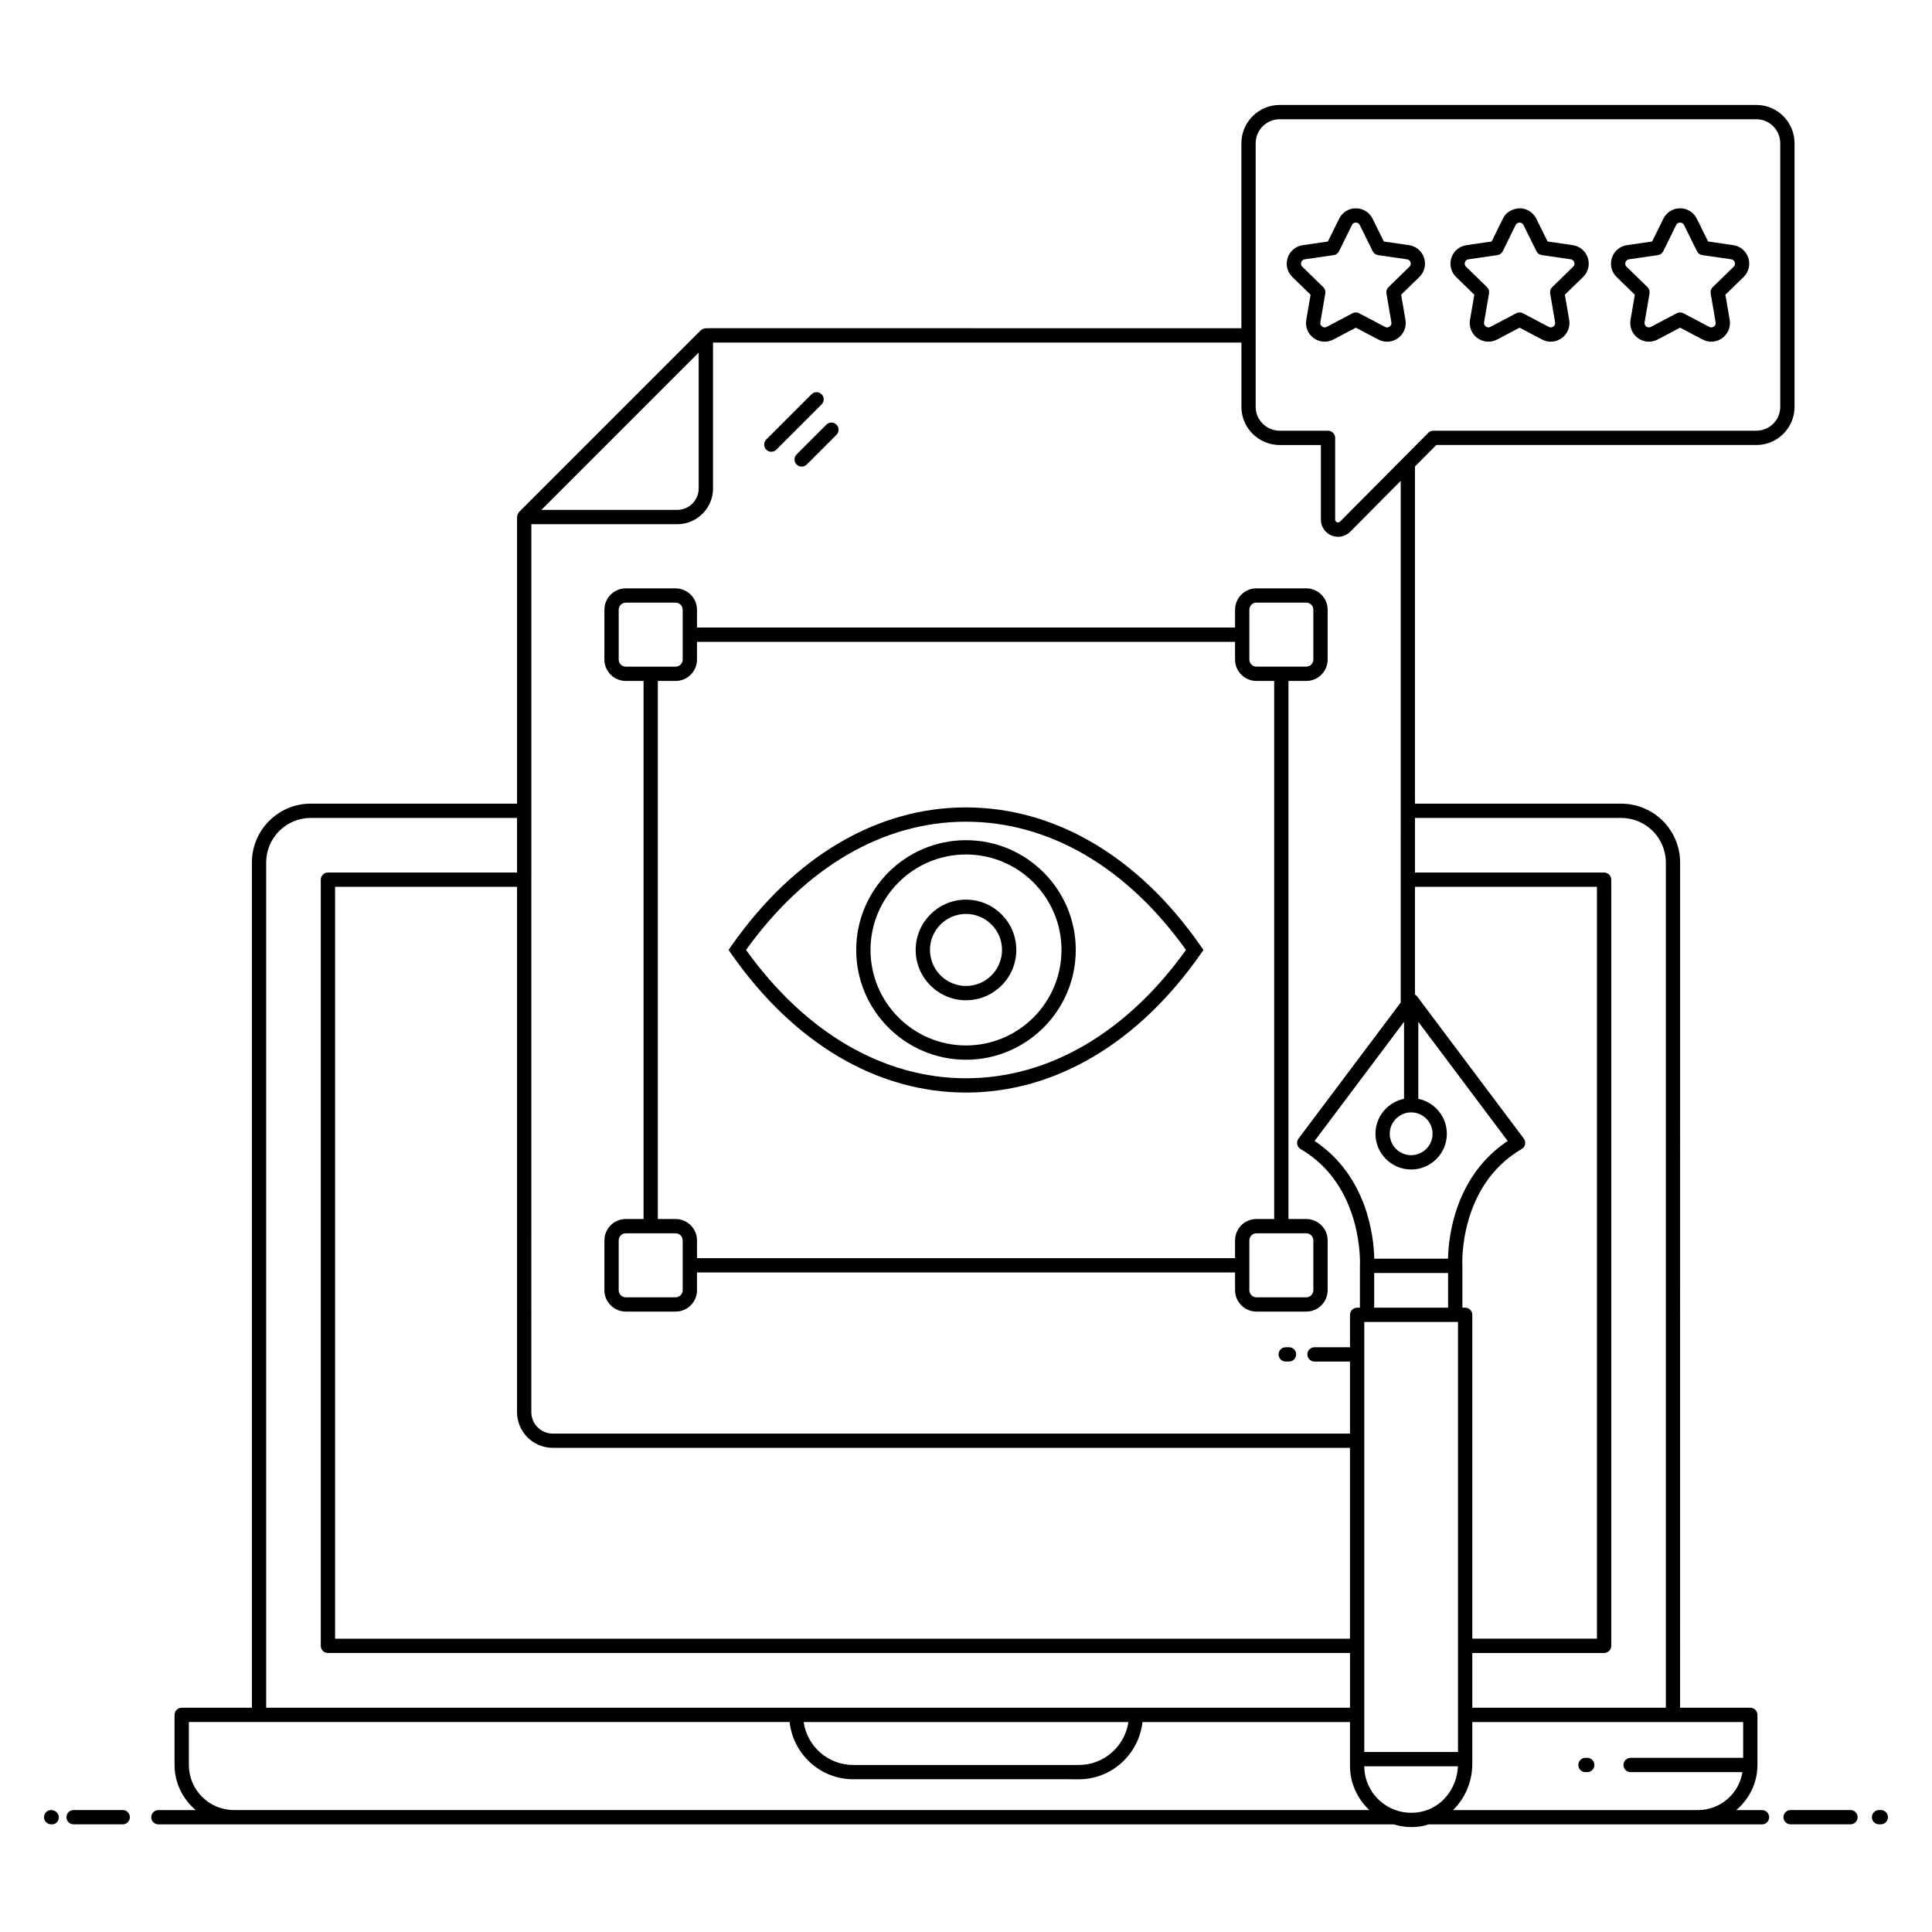 <?xml version="1.0" encoding="UTF-8"?>
<!-- Uploaded to: ICON Repo, www.svgrepo.com, Generator: ICON Repo Mixer Tools -->
<svg fill="#000000" width="800px" height="800px" version="1.1" viewBox="144 144 512 512" xmlns="http://www.w3.org/2000/svg">
 <g>
  <path d="m157.56 623.68c-1.047 0-1.895 0.848-1.895 1.895s0.848 1.895 1.895 1.895h0.246c1.047 0 1.773-0.848 1.773-1.895 0-1.051-0.973-1.895-2.019-1.895z"/>
  <path d="m176.52 623.68h-13.02c-1.047 0-1.895 0.848-1.895 1.895s0.848 1.895 1.895 1.895h13.02c1.047 0 1.895-0.848 1.895-1.895 0-1.051-0.848-1.895-1.895-1.895z"/>
  <path d="m634.39 623.68h-15.863c-1.047 0-1.895 0.848-1.895 1.895s0.848 1.895 1.895 1.895h15.863c1.047 0 1.895-0.848 1.895-1.895 0-1.051-0.848-1.895-1.895-1.895z"/>
  <path d="m642.43 623.68h-0.461c-1.047 0-1.895 0.848-1.895 1.895s0.848 1.895 1.895 1.895l0.461-0.004c1.047 0 1.895-0.848 1.895-1.895 0-1.047-0.848-1.891-1.895-1.891z"/>
  <path d="m564.64 609.84h-0.473c-1.047 0-1.895 0.848-1.895 1.895s0.848 1.895 1.895 1.895h0.473c1.047 0 1.895-0.848 1.895-1.895s-0.848-1.895-1.895-1.895z"/>
  <path d="m485.6 501.03h-0.871c-1.047 0-1.895 0.848-1.895 1.895s0.848 1.895 1.895 1.895h0.871c1.047 0 1.895-0.848 1.895-1.895 0-1.051-0.848-1.895-1.895-1.895z"/>
  <path d="m349.74 263.16 11.996-11.996c0.738-0.738 0.738-1.938 0-2.68-0.738-0.738-1.938-0.738-2.68 0l-11.996 11.996c-0.738 0.738-0.738 1.938 0 2.68 0.738 0.742 1.938 0.742 2.68 0z"/>
  <path d="m355.11 267.11c0.738 0.738 1.938 0.738 2.68 0l7.891-7.891c0.738-0.738 0.738-1.938 0-2.68-0.738-0.738-1.938-0.738-2.68 0l-7.891 7.891c-0.742 0.738-0.742 1.938 0 2.68z"/>
  <path d="m490.17 299.92h-13.199c-3.125 0-5.668 2.543-5.668 5.668v4.711l-142.59 0.004v-4.711c0-3.125-2.543-5.668-5.668-5.668h-13.199c-3.125 0-5.672 2.543-5.672 5.668v13.199c0 3.125 2.547 5.668 5.672 5.668h4.703v142.59h-4.703c-3.125 0-5.672 2.543-5.672 5.668v13.199c0 3.125 2.547 5.668 5.672 5.668h13.199c3.125 0 5.668-2.543 5.668-5.668v-4.703h142.59v4.703c0 3.125 2.543 5.668 5.668 5.668h13.199c3.125 0 5.672-2.543 5.672-5.668v-13.199c0-3.125-2.547-5.668-5.672-5.668h-4.711v-142.59h4.711c3.125 0 5.672-2.543 5.672-5.668v-13.199c0-3.129-2.547-5.672-5.672-5.672zm-182.21 18.867v-13.199c0-1.039 0.844-1.883 1.883-1.883h13.199c1.035 0 1.879 0.844 1.879 1.883v13.199c0 1.039-0.844 1.883-1.879 1.883h-13.199c-1.039 0-1.883-0.844-1.883-1.883zm16.961 167.13c0 1.039-0.844 1.883-1.879 1.883h-13.199c-1.039 0-1.883-0.844-1.883-1.883v-13.199c0-1.039 0.844-1.883 1.883-1.883h13.199c1.035 0 1.879 0.844 1.879 1.883zm167.13-13.199v13.199c0 1.039-0.844 1.883-1.883 1.883h-13.199c-1.035 0-1.879-0.844-1.879-1.883v-13.199c0-1.039 0.844-1.883 1.879-1.883h13.199c1.039 0 1.883 0.844 1.883 1.883zm-10.379-5.668h-4.703c-3.125 0-5.668 2.543-5.668 5.668v4.711h-142.59v-4.711c0-3.125-2.543-5.668-5.668-5.668h-4.711v-142.59h4.711c3.125 0 5.668-2.543 5.668-5.668v-4.699h142.59v4.699c0 3.125 2.543 5.668 5.668 5.668h4.703zm10.379-148.27c0 1.039-0.844 1.883-1.883 1.883h-13.199c-1.035 0-1.879-0.844-1.879-1.883v-13.199c0-1.039 0.844-1.883 1.879-1.883h13.199c1.039 0 1.883 0.844 1.883 1.883z"/>
  <path d="m399.97 357.97c-23.527 0-45.594 13.031-62.133 36.688l-0.758 1.086 0.758 1.086c16.555 23.668 38.633 36.707 62.168 36.707s45.613-13.035 62.168-36.707l0.754-1.082-0.754-1.082c-16.465-23.664-38.559-36.695-62.203-36.695zm0.039 71.781c-21.906 0-42.566-12.062-58.297-34.004 15.719-21.93 36.363-33.988 58.258-33.988 22.012 0 42.684 12.059 58.328 33.984-15.727 21.941-36.383 34.008-58.289 34.008z"/>
  <path d="m400 366.66c-16.043 0-29.094 13.051-29.094 29.094 0 16.039 13.051 29.09 29.094 29.09 16.039 0 29.09-13.051 29.09-29.09 0-16.043-13.051-29.094-29.09-29.094zm0 54.395c-13.953 0-25.305-11.352-25.305-25.305s11.352-25.305 25.305-25.305 25.305 11.352 25.305 25.305c-0.004 13.953-11.352 25.305-25.305 25.305z"/>
  <path d="m400 382.41c-7.356 0-13.336 5.981-13.336 13.332 0 7.356 5.981 13.336 13.336 13.336 7.352 0 13.332-5.981 13.332-13.332 0-7.356-5.984-13.336-13.332-13.336zm0 22.879c-5.266 0-9.547-4.281-9.547-9.547-0.004-5.262 4.281-9.543 9.547-9.543s9.543 4.281 9.543 9.547c0 5.262-4.281 9.543-9.543 9.543z"/>
  <path d="m524.64 261.93h84.824c5.578 0 10.113-4.539 10.113-10.113v-69.852c0-5.598-4.535-10.152-10.113-10.152h-126.33c-5.598 0-10.152 4.555-10.152 10.152v49.016c-151.67 0.035-141.26-0.059-142.14 0.043-0.355 0.039-0.777 0.203-1.062 0.469-0.02 0.016-0.047 0.016-0.066 0.035l-48.152 48.152c-0.023 0.023-0.023 0.059-0.043 0.082-0.262 0.289-0.418 0.699-0.457 1.051-0.008 0.07-0.043 0.137-0.043 0.211v75.953l-54.66-0.004c-8.605 0-15.605 7-15.605 15.605v223.99h-18.602c-1.047 0-1.895 0.848-1.895 1.895v13.297c0 4.797 2.211 9.047 5.617 11.934l-9.898-0.004c-1.047 0-1.895 0.848-1.895 1.895s0.848 1.895 1.895 1.895h327.4c2.586 0.762 5.074 0.961 7.938 0.383 0.445-0.09 0.855-0.258 1.285-0.383h88.355c1.047 0 1.895-0.848 1.895-1.895s-0.848-1.895-1.895-1.895h-6.832c3.406-2.887 5.617-7.137 5.617-11.934v-13.297c0-1.047-0.848-1.895-1.895-1.895h-18.602l0.008-223.98c0-8.605-7.004-15.605-15.605-15.605h-54.664v-89.352zm-41.508-86.328h126.33c3.488 0 6.324 2.856 6.324 6.363v69.852c0 3.488-2.836 6.324-6.324 6.324h-85.609c-0.504 0-0.988 0.203-1.344 0.559l-23.367 23.52c-0.328 0.328-0.676 0.25-0.848 0.184-0.141-0.059-0.465-0.246-0.465-0.699v-21.668c0-1.047-0.848-1.895-1.895-1.895h-12.805c-3.508 0-6.363-2.836-6.363-6.324v-18.848c0-0.031 0.02-0.059 0.02-0.09s-0.016-0.059-0.02-0.09v-50.824c0-3.508 2.856-6.363 6.363-6.363zm22.418 318.73h24.125 0.711v113.96h-24.836zm26.73-3.785h-0.73v-11.086c0-0.027-0.016-0.051-0.016-0.082 0-0.012 0.004-0.023 0.004-0.035-0.012-0.211-1.039-21.055 15.719-30.84 0.973-0.566 1.242-1.855 0.562-2.773l-28.324-37.754c-0.023-0.031-0.066-0.047-0.094-0.078-0.121-0.141-0.262-0.25-0.418-0.348v-28.539h48.223v199.25h-33.035l0.004-85.82c0-1.047-0.848-1.895-1.895-1.895zm-14.309-51.754c3.125 0 5.672 2.543 5.672 5.672s-2.547 5.672-5.672 5.672-5.672-2.543-5.672-5.672c0-3.125 2.547-5.672 5.672-5.672zm-1.887-23.996v20.402c-4.316 0.879-7.574 4.699-7.574 9.27 0 5.215 4.242 9.461 9.461 9.461 5.215 0 9.461-4.242 9.461-9.461 0-4.566-3.25-8.383-7.559-9.266v-20.398l23.68 31.559c-14.059 9.395-15.691 25.539-15.812 31.203l-19.543-0.004c-0.121-5.664-1.762-21.809-15.812-31.203zm-7.91 66.559h19.586v9.191h-19.586zm-6.414 96.91h-268.96v-199.25h48.219v139.21c0 5.223 4.246 9.469 9.469 9.469h211.27zm-172.6-340.83v36.004c0 3.133-2.547 5.684-5.684 5.684h-36.004zm-114.62 135.14c0-6.516 5.301-11.816 11.82-11.816h54.66v14.469h-50.113c-1.047 0-1.895 0.848-1.895 1.895v203.04c0 1.047 0.848 1.895 1.895 1.895h270.86v14.508h-54.801v-0.004h-93.914v0.004h-138.51zm228.5 227.78c-0.926 6.426-6.469 11.379-13.145 11.379h-59.777c-6.68 0-12.219-4.953-13.145-11.379zm-248.99 11.398v-11.402h159.2c0.961 8.508 8.117 15.168 16.875 15.168l59.773 0.004c8.762 0 15.918-6.66 16.875-15.168h54.992v11.641c0 4.477 1.895 8.637 5.121 11.691h-300.86c-6.598 0-11.969-5.352-11.969-11.934zm311.5 0.336h24.82c-0.266 5.934-4.305 10.953-9.801 12.055-7.859 1.586-14.957-4.297-15.02-12.055zm100.41-2.246h-29.828c-1.047 0-1.895 0.848-1.895 1.895s0.848 1.895 1.895 1.895h29.637c-0.91 5.684-5.824 10.055-11.781 10.055h-64.922c3.148-3.078 5.109-7.441 5.109-12.227v-11.105h71.785zm-32.312-249.08c6.519 0 11.82 5.301 11.82 11.816v223.99h-51.289v-14.508h34.93c1.047 0 1.895-0.848 1.895-1.895l-0.004-203.04c0-1.047-0.848-1.895-1.895-1.895h-50.117v-14.469zm-58.445 48.914-27.078 36.062c-0.684 0.906-0.422 2.199 0.559 2.773 16.707 9.754 15.73 30.633 15.719 30.84 0 0.016 0.008 0.027 0.008 0.043 0 0.023-0.016 0.043-0.016 0.07v11.086h-0.734c-1.047 0-1.895 0.848-1.895 1.895v8.586h-9.406c-1.047 0-1.895 0.848-1.895 1.895s0.848 1.895 1.895 1.895h9.406v19.094l-211.27-0.004c-3.133 0-5.684-2.547-5.684-5.684l0.004-235.31h38.676c5.223 0 9.469-4.25 9.469-9.469v-38.676h140.03v17.047c0 5.578 4.555 10.113 10.152 10.113h10.91v19.773c0 1.844 1.102 3.492 2.805 4.199 1.723 0.711 3.629 0.34 4.981-1.008l13.371-13.461z"/>
  <path d="m491.32 222.11-1.145 6.648c-0.32 1.871 0.438 3.727 1.973 4.844 1.539 1.117 3.531 1.258 5.215 0.371l5.945-3.137 5.969 3.141c0.73 0.383 1.52 0.574 2.309 0.574 2.965 0 5.406-2.668 4.875-5.789l-1.145-6.656 4.824-4.695c1.359-1.324 1.844-3.266 1.258-5.07-0.59-1.805-2.117-3.098-3.996-3.371l-6.668-0.969-2.984-6.039c-0.84-1.703-2.539-2.758-4.434-2.758-1.898 0-3.598 1.059-4.438 2.766l-2.969 6.031-6.672 0.973c-1.879 0.273-3.41 1.562-3.996 3.371-0.586 1.805-0.105 3.746 1.258 5.07zm-2.477-8.602c0.066-0.207 0.293-0.695 0.941-0.789l7.656-1.113c0.617-0.09 1.152-0.477 1.426-1.039l3.406-6.926c0.289-0.59 0.828-0.652 1.043-0.652 0.219 0 0.75 0.062 1.039 0.648l3.426 6.934c0.277 0.559 0.809 0.945 1.426 1.035l7.656 1.113c0.648 0.094 0.871 0.586 0.941 0.793 0.066 0.207 0.172 0.734-0.297 1.188l-5.539 5.391c-0.449 0.438-0.652 1.062-0.547 1.676l1.309 7.637c0.109 0.645-0.285 1.012-0.461 1.137-0.176 0.121-0.656 0.391-1.223 0.086l-6.852-3.609c-0.543-0.285-1.207-0.297-1.77 0l-6.828 3.606c-0.586 0.297-1.051 0.039-1.223-0.09-0.176-0.129-0.574-0.492-0.461-1.137l1.309-7.633c0.105-0.613-0.102-1.242-0.547-1.676l-5.539-5.391c-0.465-0.453-0.359-0.98-0.293-1.188z"/>
  <path d="m534.71 222.11-1.145 6.648c-0.32 1.871 0.438 3.727 1.973 4.844 1.539 1.117 3.531 1.258 5.215 0.371l5.945-3.137 5.969 3.141c1.668 0.883 3.672 0.742 5.207-0.371 1.539-1.117 2.293-2.969 1.977-4.844l-1.145-6.656 4.824-4.695c1.359-1.324 1.844-3.266 1.258-5.07-0.59-1.805-2.117-3.098-3.996-3.371l-6.672-0.973-2.981-6.039c-0.844-1.699-2.543-2.758-4.434-2.758-2.008 0.121-3.602 1.055-4.441 2.766l-2.969 6.031-6.672 0.973c-1.879 0.273-3.41 1.562-3.996 3.371-0.586 1.805-0.105 3.746 1.258 5.07zm-2.481-8.602c0.066-0.207 0.293-0.695 0.941-0.789l7.656-1.113c0.617-0.09 1.152-0.477 1.426-1.039l3.406-6.926c0.289-0.586 0.828-0.652 1.043-0.652 0.219 0 0.754 0.062 1.043 0.645l3.422 6.934c0.273 0.559 0.809 0.945 1.426 1.035l7.656 1.113c0.648 0.094 0.871 0.586 0.941 0.793 0.066 0.207 0.172 0.734-0.297 1.188l-5.539 5.391c-0.449 0.438-0.652 1.062-0.547 1.676l1.309 7.637c0.109 0.645-0.285 1.012-0.461 1.137-0.172 0.121-0.656 0.391-1.219 0.086l-6.852-3.609c-0.543-0.285-1.207-0.297-1.77 0l-6.828 3.606c-0.582 0.297-1.047 0.039-1.223-0.09-0.176-0.129-0.574-0.492-0.461-1.137l1.309-7.633c0.105-0.613-0.102-1.242-0.547-1.676l-5.539-5.391c-0.465-0.449-0.363-0.977-0.297-1.184z"/>
  <path d="m577.25 222.11-1.145 6.648c-0.32 1.871 0.438 3.727 1.973 4.844 1.539 1.117 3.535 1.258 5.215 0.371l5.945-3.137 5.969 3.141c1.668 0.883 3.672 0.742 5.207-0.371 1.539-1.117 2.293-2.969 1.977-4.844l-1.145-6.656 4.824-4.695c1.359-1.324 1.844-3.266 1.258-5.07-0.59-1.805-2.117-3.098-3.996-3.371l-6.672-0.973-2.981-6.039c-0.844-1.699-2.543-2.758-4.434-2.758h-0.008c-1.898 0-3.594 1.059-4.434 2.766l-2.969 6.031-6.672 0.973c-1.879 0.273-3.41 1.562-3.996 3.371-0.586 1.805-0.105 3.746 1.258 5.07zm-2.481-8.602c0.066-0.207 0.293-0.695 0.941-0.789l7.656-1.113c0.617-0.09 1.152-0.477 1.426-1.039l3.406-6.926c0.289-0.586 0.828-0.652 1.043-0.652 0.219 0 0.754 0.062 1.043 0.645l3.422 6.934c0.273 0.559 0.809 0.945 1.426 1.035l7.656 1.113c0.648 0.094 0.871 0.586 0.941 0.793 0.066 0.207 0.172 0.734-0.297 1.188l-5.539 5.391c-0.449 0.438-0.652 1.062-0.547 1.676l1.309 7.637c0.109 0.645-0.285 1.012-0.461 1.137-0.176 0.121-0.66 0.391-1.223 0.086l-6.852-3.609c-0.543-0.285-1.207-0.297-1.77 0l-6.828 3.606c-0.582 0.297-1.051 0.039-1.223-0.09-0.176-0.129-0.574-0.492-0.461-1.137l1.309-7.633c0.105-0.613-0.102-1.242-0.547-1.676l-5.539-5.391c-0.461-0.449-0.359-0.977-0.293-1.184z"/>
 </g>
</svg>